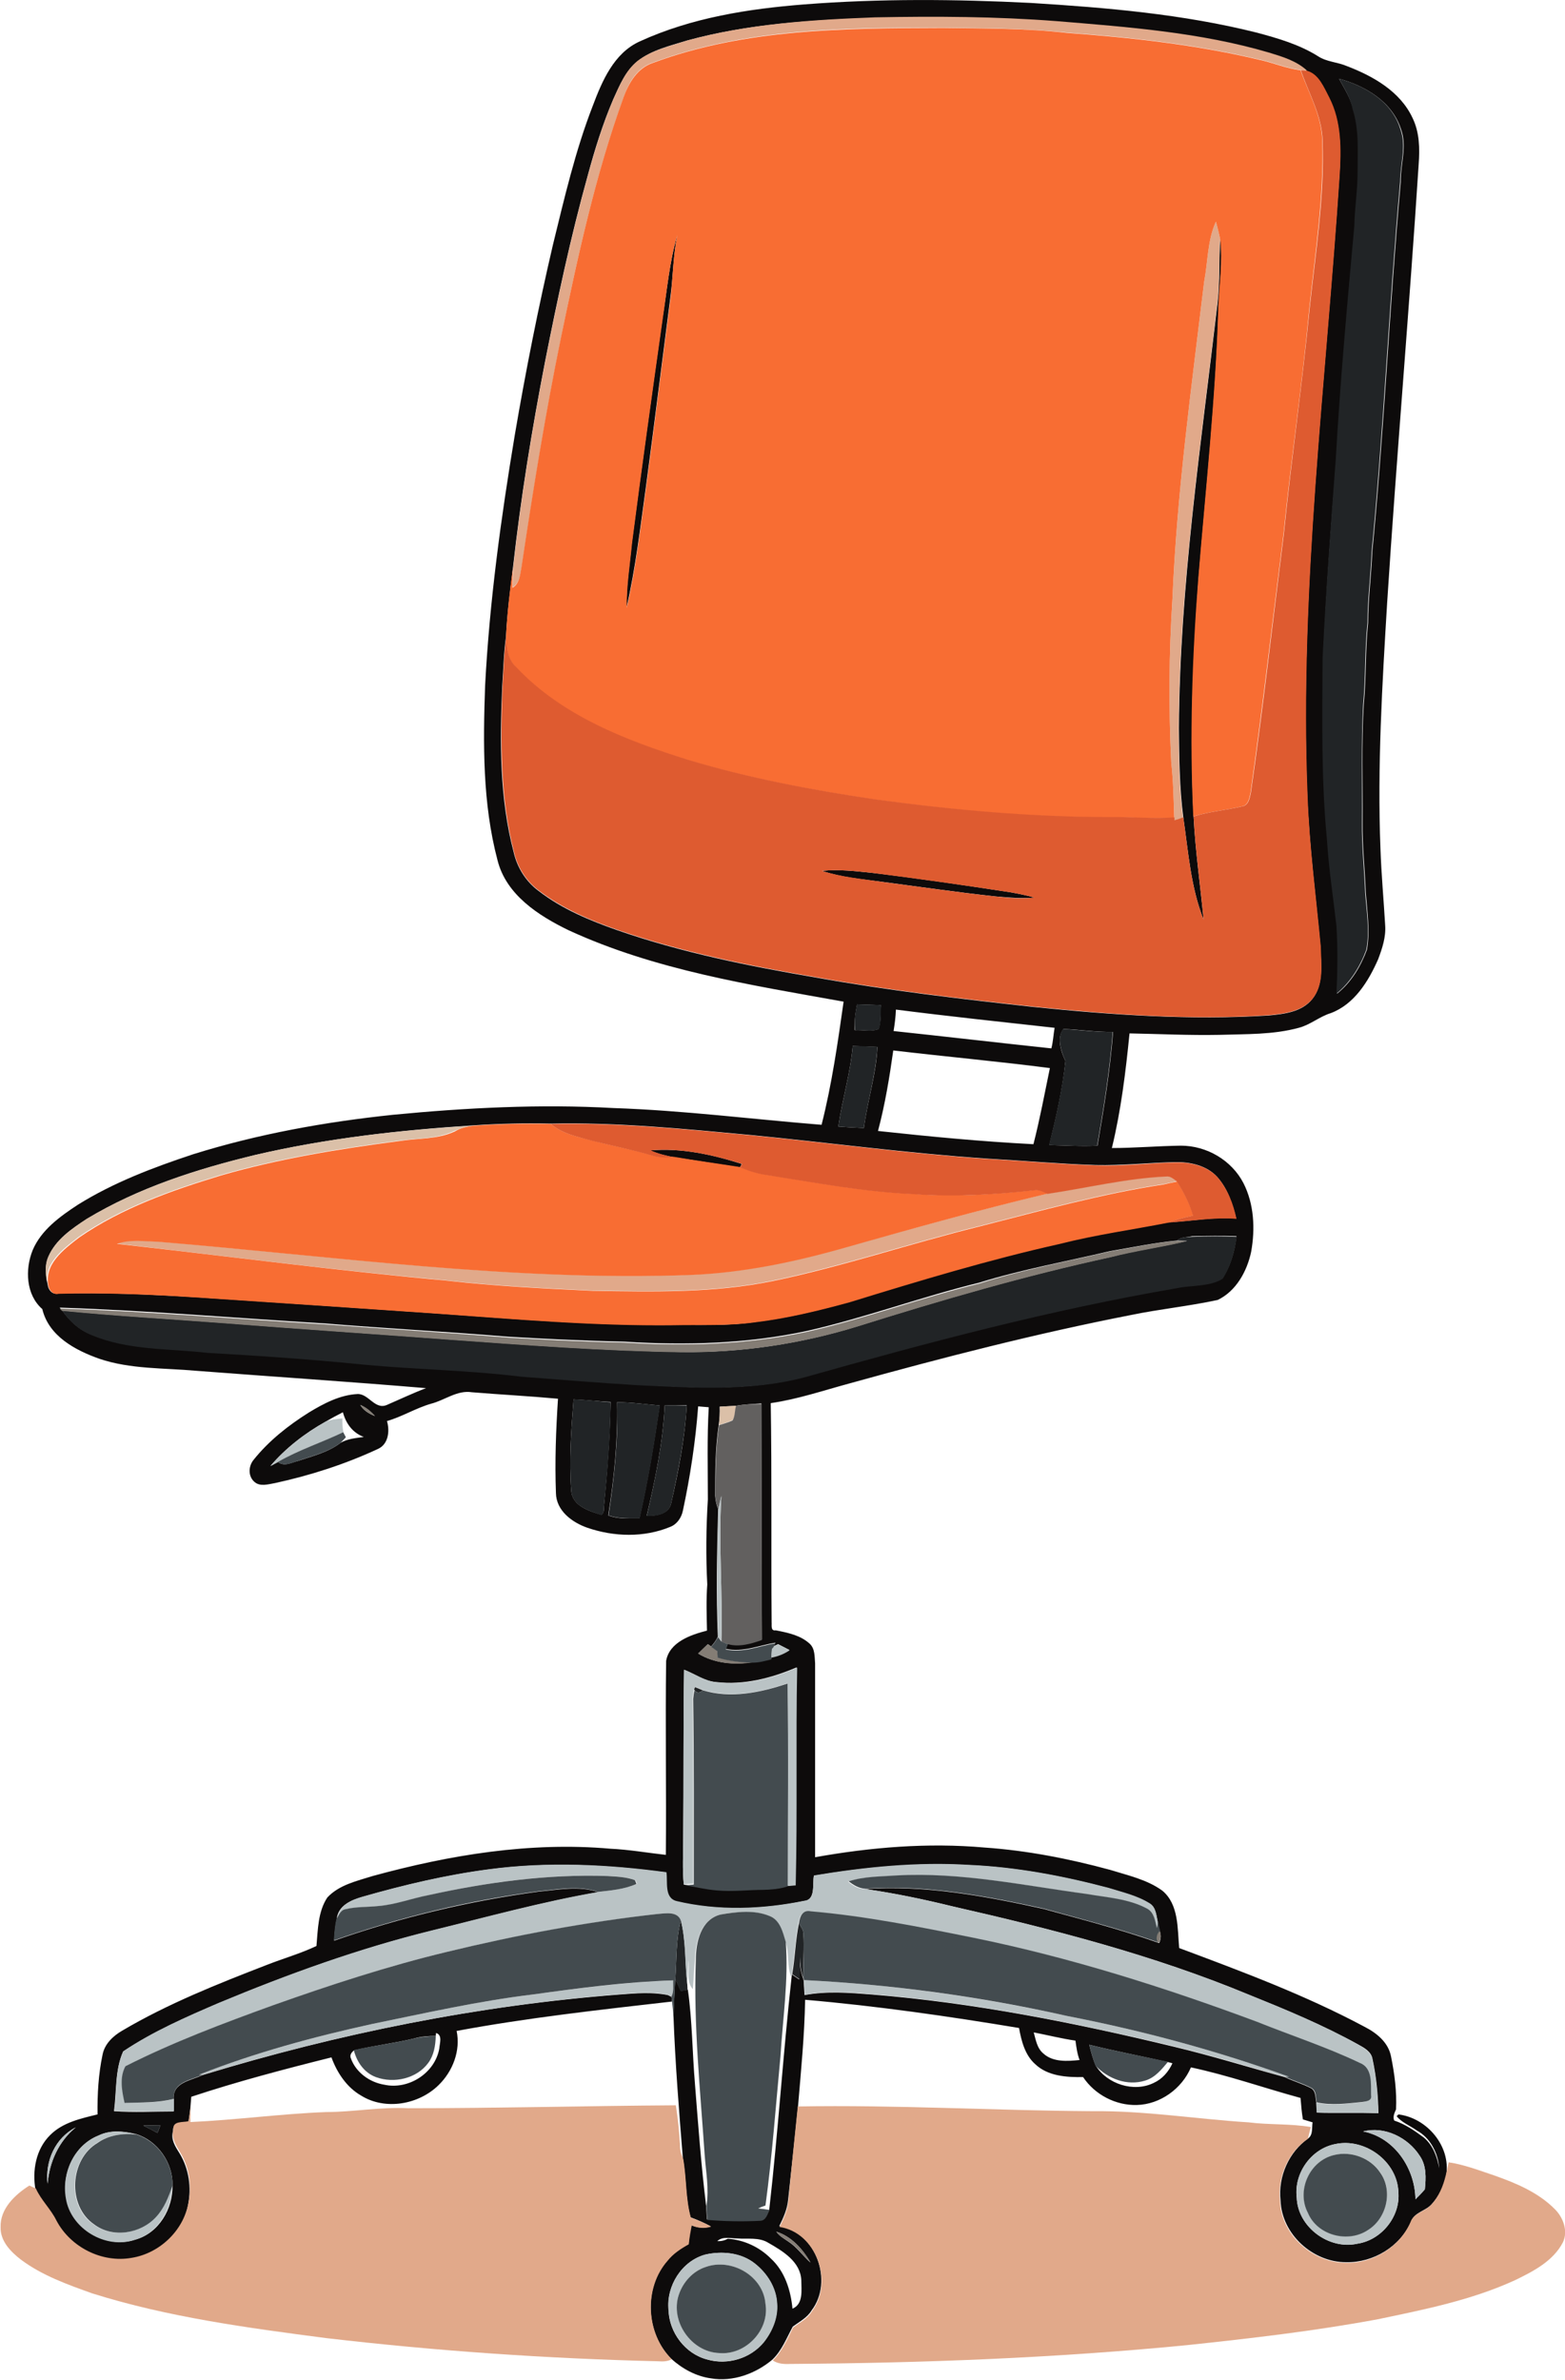 <?xml version="1.0" encoding="utf-8"?>
<!-- Generator: Adobe Illustrator 19.2.0, SVG Export Plug-In . SVG Version: 6.00 Build 0)  -->
<svg version="1.1" id="Layer_1" xmlns="http://www.w3.org/2000/svg" xmlns:xlink="http://www.w3.org/1999/xlink" x="0px" y="0px"
	 viewBox="0 0 532.6 809.7" enable-background="new 0 0 532.6 809.7" xml:space="preserve">
<g>
	<g>
		<path fill="#0D0B0B" d="M273.7,1.5c25.6-2,51.4-1.8,77.1-0.5c25.8,1.6,51.8,3.8,76.9,10.1c7.1,1.9,14.4,4,20.8,8
			c3,2,6.7,2,9.9,3.4c8.9,3.4,18.1,8.6,22.3,17.6c2.4,4.9,2.5,10.4,2.1,15.8c-3.2,49.6-7.5,99.2-10.7,148.8
			c-1.7,28-3.4,56.1-2.3,84.1c0.3,8.7,1.1,17.4,1.6,26c0.3,4-1,7.9-2.4,11.6c-3.3,7.5-8.1,15.3-16.1,18.3c-3.9,1.2-7,4-10.9,5
			c-8.8,2.4-18,2.1-27,2.4c-10.2,0.2-20.4-0.3-30.6-0.5c-1.3,13.1-2.9,26.2-6,39c7.8,0,15.7-0.7,23.5-0.8c8.8,0,17.3,5,21.3,12.8
			c3.6,7.1,4,15.5,2.6,23.3c-1.4,6.6-5.1,13.4-11.4,16.4c-9.7,2.1-19.7,3.1-29.4,5.1c-32.3,6.3-64.2,14.5-95.9,23.3
			c-8.9,2.4-17.7,5.4-26.8,6.7c0.4,24.9,0.1,49.7,0.3,74.6c0.1,1-0.4,3,1.4,2.7c4.1,0.8,8.5,1.7,11.6,4.6c1.8,1.7,1.6,4.4,1.8,6.6
			c0,22,0,44,0,66c19-3.4,38.3-5,57.6-3.3c14.5,1,28.8,3.8,42.8,7.6c6.1,1.9,12.6,3.3,17.8,7.1c5.6,4.7,5.1,12.8,5.7,19.5
			c21.4,8,42.9,16,63.1,26.8c4.1,2.1,8.1,5.3,9,10.1c1.2,5.9,2,12,1.7,18c-0.5,1.1-1.2,2.6-0.6,3.8c3.7,1.2,7,3.5,10.1,5.8
			c3.1,2.6,4.5,6.6,5.2,10.4c-0.4-5.1-3-10.3-7.6-12.8c-2.2-1.6-5.3-2.8-6.9-4.9c0.1-0.1,0.5-0.4,0.6-0.6
			c9.7,1.2,17.8,10.7,16.3,20.6c-0.8,3.6-2.4,7.2-5,10c-2.1,2.3-5.9,2.7-7,5.9c-3.7,8.5-12.9,14-22.1,13.8c-11.3,0-21.9-9.5-22.3-21
			c-0.9-8.1,2.8-16.5,9.5-21.2c1.6-1.3,1.1-3.6,1.4-5.4c-1.1-0.3-2.2-0.7-3.3-1c-0.4-2.4-0.6-4.8-0.8-7.3
			c-12.5-3.4-24.6-7.7-37.3-10.4c-3.1,7.3-10.5,12.6-18.4,12.8c-7.2,0.2-14.3-3.5-18.3-9.5c-5.6,0.1-12-0.3-16.3-4.4
			c-3.5-3.1-4.7-7.9-5.5-12.3c-24.1-4-48.4-7.5-72.8-9.6c-0.2,12.1-1.4,24.1-2.4,36.1c-1.1,10.7-2.2,21.4-3.4,32.1
			c-0.3,3.1-1.6,6-3,8.8c12.6,2,18.5,18.9,11,28.7c-1.5,2.5-4.1,3.8-6.4,5.5c-2.1,3.9-3.7,8.1-6.9,11.2c-5.7,4.8-13.5,7.7-21,6.4
			c-5-0.7-9.6-3.2-13.4-6.6c-8.8-8.7-9.5-24.2-1.4-33.5c1.9-2.4,4.5-4.1,7.2-5.6c0.2-2.2,0.5-4.3,1-6.4c2.1,0.9,4.4,1.1,6.6,0.4
			c-2.2-1.2-4.5-2.2-6.9-3.1c-1.8-6.5-1.4-13.4-2.6-20c-1.3-16.1-2.6-32.2-3.2-48.4c0.1-4.2,0.4-8.5,0.6-12.7
			c0.6,1.3,1.3,2.7,1.9,4.1c0.8-0.2,1.6-0.3,2.4-0.4c1.5,10.6,1.5,21.2,2.4,31.9c1.1,13.9,2.1,27.7,3.8,41.5
			c0.1,1.5,0.2,3.1,0.3,4.7c6,0.4,12.1,0.5,18.1,0.3c1.9,0,2.5-2.3,3.1-3.7c3-26.3,4.7-52.8,7.6-79.1l0.1-0.8
			c0.6,0.4,1.9,1.3,2.5,1.7c0.1-2.5,0.2-5.1,0.2-7.6c0,2.4,0.2,4.9,1.1,7.2l0.2,0.7c0.1,1.7,0.2,3.3,0.3,5
			c7.5-1.4,15.2-0.8,22.8-0.2c34.8,2.8,69.1,9.6,103,17.8c12.6,3,25.1,6.9,37.6,10.3c2.9,1.4,6.1,2.3,9,3.8c1.7,1,1.4,3.2,1.8,4.9
			c0.1,1.1,0.1,2.3,0.2,3.4c7,0.2,13.9-0.1,20.9,0.2c-0.1-6.2-0.7-12.4-2-18.4c-0.4-2.6-2.9-3.9-4.9-5
			c-11.9-6.6-24.5-11.8-37.1-16.9c-32.5-13.5-66.7-22.3-101-30.1c-9.8-2.4-19.8-4.5-29.8-5.9c20.5-1.4,40.9,2.4,60.9,6.8
			c13,3.6,26,6.9,38.7,11.4l0.6,0.2c0.6-1.3,0.7-2.7,0.2-4c-0.3-1.1-0.5-2.2-0.7-3.2c-0.5-2.2-0.6-4.9-2.7-6.2
			c-4.3-2.6-9.3-3.8-14.1-5.3c-15.5-4.1-31.4-7.1-47.4-7.8c-17.7-1-35.4,0.7-52.8,3.6c-0.6,2.9,0.7,8.2-3.4,8.6
			c-14.3,3-29.3,3.5-43.6,0.1c-4.3-1.2-2.9-6.5-3.4-9.8c-20-2.7-40.4-3.7-60.5-1c-14.5,1.9-28.8,5.3-42.8,9.3
			c-3.9,1.1-8.3,3-8.7,7.6c-0.6,2.4-0.7,4.8-0.9,7.3c22.5-7.9,45.9-13.5,69.6-16.7c6.7-0.6,13.8-2.1,20.3,0.2
			c-19.1,3.3-37.9,8.5-56.7,13.1c-24.8,6.1-48.9,14.8-72.4,24.6c-11.2,4.8-22.5,9.8-32.6,16.5c-2.8,6.3-2.2,13.6-3.1,20.3
			c6.8,0.5,13.5,0.1,20.3,0.1c0-1.4,0-2.8,0-4.2c-0.4-5.7,5.9-6.3,9.9-8.2c46.2-14.1,93.8-23.7,142-27.4c5.4-0.4,10.9-0.9,16.3,0.2
			l1.2,0.6c0.1,0.4,0.2,1.2,0.2,1.6c-24.5,2.8-49.1,5.5-73.3,10c1.4,6.7-1.3,13.7-6.1,18.4c-6.8,6.7-18.2,8.7-26.4,3.6
			c-4.9-2.8-8.2-7.8-10.1-13c-16,4-32,8.2-47.7,13.4c-0.1,1.2-0.2,2.4-0.3,3.6c-0.2,1.7-0.4,3.4-0.7,5.2c-1.9,0.5-5.5-0.1-5.2,2.8
			c-0.9,2.9,0.8,5.4,2.3,7.8c3.1,5.2,4,11.5,2.8,17.4c-1.8,9.4-9.9,17-19.3,18.5c-10.1,1.8-20.8-3.6-25.6-12.7
			c-1.9-4-5.2-6.9-7-10.9c-1.2-6.5,0.1-13.9,5-18.7c4.3-4.3,10.4-5.6,16.1-7c-0.1-6.8,0.3-13.7,1.7-20.3c0.7-3.7,3.6-6.4,6.7-8.2
			c15.6-9.2,32.5-15.9,49.3-22.4c5.6-2.2,11.3-3.8,16.8-6.4c0.5-5.6,0.5-11.7,3.7-16.5c4-4.3,10-5.6,15.4-7.3
			c26.3-7.2,53.6-11.7,80.9-9.3c6.4,0.3,12.6,1.4,18.9,2.1c0.2-22-0.2-44,0.1-66c1.1-6.4,8.4-8.9,13.9-10.3
			c-0.1-5.2-0.3-10.5,0.1-15.7c-0.5-9.6-0.4-19.3,0.2-28.9c0-10.5-0.3-20.9,0.3-31.4c-0.9-0.1-2.7-0.2-3.6-0.3
			c-0.9,12-2.7,23.8-5.2,35.5c-0.5,2.4-2,4.6-4.3,5.5c-8.9,3.7-19.2,3.4-28.2,0.3c-5.2-1.8-10.6-5.8-10.7-11.8
			c-0.4-10.7,0-21.4,0.7-32.1c-9.8-0.9-19.5-1.4-29.3-2.2c-5-0.8-9.2,2.7-13.9,3.9c-5.2,1.5-9.8,4.4-15,5.9c1,3.4,0.5,7.9-3.1,9.5
			c-11.2,5.2-23,9-35,11.6c-2.3,0.4-5.1,1.3-7-0.4c-2.2-1.9-2.1-5.3-0.3-7.5c5.2-6.5,11.8-11.7,18.8-16.1c5.1-3.1,10.6-6,16.6-6.3
			c3.8-0.1,5.9,5.5,10,3.7c4.4-1.9,8.8-4,13.3-5.7c-26.1-2.2-52.1-3.9-78.2-5.9c-11-1-22.4-0.5-33-4.1c-8.2-2.9-17.2-7.7-19.4-16.9
			c-5.6-4.9-5.9-13.5-3.3-20c2.9-6.9,9.3-11.5,15.4-15.5c12.2-7.6,25.7-12.7,39.3-17.2c22.1-6.9,45-11,67.9-13.4
			c24.9-2.4,50-3.7,75.1-2.3c23.7,0.8,47.2,3.8,70.8,5.7c3.5-13.8,5.5-27.8,7.5-41.9c-31.7-5.7-64.1-10.7-93.6-24.3
			c-10.3-5-21.3-12.1-24.2-23.9c-5.1-19.3-4.9-39.6-4.2-59.4c1.5-28.6,5.4-57,10.1-85.2c3.7-21.7,8-43.4,13-64.8
			c3.9-15.9,7.6-31.9,13.5-47.1c3.2-8.5,7.2-18,16-22C235.4,6,254.7,3,273.7,1.5z M233.8,13.8c-5.8,1.8-12.1,3.2-16.9,7.1
			c-4.1,3.3-6.1,8.3-8.2,12.9c-3.6,8.4-6.3,17.1-8.7,26c-5.8,20.8-10.3,42-14.5,63.2c-4.5,23.2-8.3,46.5-10.9,69.9
			c-1,7.9-2,15.8-2.4,23.7c-0.8,5.7-0.9,11.5-1.3,17.2c-0.8,18.7-0.9,37.8,3.9,56.1c1.2,5.3,4.2,10.1,8.6,13.3
			c7.9,6.1,17.3,10,26.7,13.3c21.9,7.6,44.7,12.2,67.6,16.1c24.5,4.4,49.3,7.3,74,10c26.6,2.7,53.4,4.6,80.1,2.9
			c5.3-0.5,11.3-1.2,14.8-5.6c4-5,2.9-11.8,2.8-17.7c-1.6-17.1-3.8-34.1-4.5-51.3c-2.8-70.5,6.3-140.7,10.9-210.9
			c0.6-9,0.7-18.4-3.5-26.7c-1.8-3.4-3.5-7.9-7.5-9.1c-3.6-3.3-8.4-4.7-12.9-6.1c-23.4-6.9-48-8.8-72.2-10.7
			c-20.6-1.6-41.3-1.7-61.9-1.3C276.3,6.8,254.6,8.1,233.8,13.8z M455.7,26.8c1.8,3.3,3.9,6.5,4.8,10.3c2.3,7,1.7,14.5,1.7,21.8
			c0,6-1,12-1.1,18c-2.4,26.3-4.7,52.7-6.3,79.1c-1.8,22.6-3.5,45.3-4.5,67.9c-0.1,20.7-0.5,41.4,1.5,62c0.6,9.7,2.1,19.3,3.2,29
			c0.5,7.7,0.4,15.5,0,23.2c4.8-3.8,8.1-9.3,10.2-15c1.1-6.4,0.1-12.9-0.4-19.3c-0.3-8-1.2-16-1.1-24c0.1-13.3-0.4-26.7,0.4-40
			c0.9-9.3,0.5-18.6,1.5-27.9c0-8.1,1.1-16.1,1.4-24.1c4.1-41.9,5.9-84,9.7-125.9c-0.1-6,2.2-12.1,0.1-17.9
			C473.8,34.6,464.6,29.2,455.7,26.8z M291.7,341.7c-0.6,2.9-1,5.9-0.8,8.8c2.7-0.2,5.7,0.6,8.1-0.4c0.9-2.6,0.6-5.4,0.8-8.1
			C297.1,341.9,294.4,341.8,291.7,341.7z M304.9,343.5c-0.1,2.5-0.4,4.9-0.8,7.3c17.9,1.9,35.8,4,53.7,5.9c0.6-2.3,0.7-4.7,1.1-7
			C340.9,347.7,322.9,345.8,304.9,343.5z M362.6,361c-1,9.7-3.2,19.2-5.5,28.6c5.5,0.1,10.9,0.5,16.4,0.2
			c2.2-12.8,4.3-25.7,5.3-38.7c-5.7,0.1-11.3-0.8-16.9-1C359.6,353.1,361,357.7,362.6,361z M290.2,355.9c-0.8,9.3-3.6,18.3-4.9,27.4
			c2.9,0.2,5.8,0.4,8.7,0.5c1.2-9.3,4.2-18.3,4.6-27.6C295.8,356.1,293,356,290.2,355.9z M304,357.4c-1.3,9.2-2.8,18.4-5.2,27.4
			c17.6,1.9,35.2,3.6,52.9,4.5c2.2-8.6,3.8-17.2,5.6-25.9C339.5,361.1,321.7,359.5,304,357.4z M86.7,393
			c-19.8,4.8-39.6,11.1-57.1,21.7c-5.1,3.3-10.6,7-13.1,12.9c-1.5,3.3-0.8,6.9-0.1,10.3c0.5,1.5,1.7,2.6,3.4,2.2
			c15.4-0.4,30.7,0.3,46,1.2c27.8,1.8,55.5,3.7,83.2,5.6c26.6,1.9,53.2,4.1,79.8,3.9c9.3-0.1,18.7,0.4,28-1
			c10.9-1.3,21.6-3.9,32.1-6.8c23.7-7.3,47.5-14.5,71.7-19.9c12.1-3.1,24.5-4.8,36.8-7.2c7.8-0.4,15.5-1.9,23.3-1.3
			c-1.2-5.1-3-10.3-6.5-14.2c-3.6-3.9-9.2-5.1-14.3-5c-9,0.2-18,1.2-27,1c-12.4-0.4-24.7-1.5-37.1-2.2c-26.8-1.8-53.4-5.4-80.1-8
			c-22.7-2.1-45.5-4.4-68.4-3.9c-8.8-0.2-17.6,0-26.3,0.6C136.1,384.5,111.1,387.3,86.7,393z M400.6,422.1
			c-7.7,0.7-15.3,2.3-22.9,3.6c-14.8,3.5-29.9,6.2-44.4,10.7c-19.7,4.8-38.7,11.9-58.5,16.4c-20.3,4.4-41.3,5-62,3.7
			c-13.3-0.3-26.6-0.9-39.8-1.7c-20.7-1.7-41.5-2.8-62.2-4.5c-30.1-1.8-60.3-4.4-90.5-5.4l0.8,0.8c2.5,3.7,5.9,6.8,10.1,8.4
			c12.4,5.2,26.2,4.5,39.3,6c17.7,1,35.4,2.2,53.1,4c17.8,1.6,35.8,1.9,53.6,4.1c13.2,1,26.4,2.1,39.7,2.9c19,1,38.4,2.3,56.9-2.7
			c41.8-11.8,83.8-22.9,126.6-30.3c5.2-1.1,11-0.4,15.6-3.2c2.8-4.2,4.2-9.3,4.8-14.3c-5-0.2-10.1-0.1-15.1,0
			C404,421,402,420.8,400.6,422.1z M195.2,476.1c-0.8,10.3-1.6,20.7-0.8,31c0.3,5.3,6.1,7,10.3,8.3c1.1-0.9,0.7-2.4,0.9-3.6
			c1.1-11.5,2-23.1,2.2-34.8C203.6,476.8,199.4,476.3,195.2,476.1z M210,477.1c0.3,12.9-1,25.8-3,38.5c3.4,1.3,7.1,1,10.6,1
			c2.9-12.7,5-25.6,6.9-38.4C219.7,477.8,214.9,477.1,210,477.1z M122.6,478c1.1,1.9,3,3,5,3.8C126.2,480.2,124.6,478.9,122.6,478z
			 M226.2,478.2c-0.6,12.7-3.2,25.2-6.1,37.5c3.2,0.1,7.5-0.5,8.3-4.2c2.5-11,4.7-22.1,5.3-33.4
			C231.2,478.2,228.7,478.2,226.2,478.2z M250.5,478.3c-1.9,0.1-3.7,0.2-5.6,0.3c0.1,2,0,4.1-0.3,6.2c-1.2,8-1.2,16.1-1.2,24.2
			c0.1,1.5,0.4,3,1,4.4c-0.4,14.5-0.7,29.1-0.1,43.5c-0.6,1.2-1.4,2.3-2.3,3.3l-1.1-0.8c-1.1,1.1-2.2,2.1-3.3,3.2
			c5.6,3.4,12.3,3.9,18.6,2.9c2.1,0,4.2-0.6,6.3-1.1l0-0.5c2.2-0.5,4.3-1.3,6.2-2.5c-1.3-0.7-2.6-1.3-3.9-2l-1.5,0.7l0.6-1.2
			c-5.6,0.9-11.1,3.4-16.9,2.1c0.2-0.4,0.5-1.3,0.7-1.8c3.9,1.1,7.9-0.1,11.6-1.4c-0.1-26.8-0.2-53.6-0.2-80.3
			C256.2,477.7,253.3,477.8,250.5,478.3z M110.8,483.7c-7,3.9-13.6,9-18.8,15.1c0.9-0.5,1.8-1,2.6-1.4c2.1,1.7,4.6,0.2,6.7-0.3
			c5-1.7,10.3-2.9,14.6-6.2c2.4-1.4,5.2-1.6,7.9-2c-3.8-1.4-6.1-4.6-7.1-8.4C114.7,481.5,112.7,482.6,110.8,483.7z M232.8,568.1
			c-0.3,19.2-0.1,38.5-0.3,57.7c0,5.1-0.3,10.3,0.2,15.4c3.7,0.6,7.4,1.5,11.1,1.8c5.3,0.5,10.6-0.2,15.9-0.2c2.8,0,5.6-0.2,8.2-1.2
			c0.7-0.1,2-0.2,2.7-0.2c0.6-24.7,0-49.4,0.5-74.1c-8.6,3.7-18,6.1-27.4,5C239.8,572,236.5,569.5,232.8,568.1z M148.4,691.7l-0.1,1
			c-2.5,0-5.1,0.2-7.5,0.9c-6.7,1.6-13.6,2.4-20.3,4c-0.8,0.6-1.6,1.6-1.1,2.7c1.7,4.8,6.4,8.2,11.4,9c8.2,1.8,17.2-3.9,18.7-12.3
			C149.6,695.3,150.7,692.4,148.4,691.7z M351.8,691.5c0.7,2.5,1.1,5.4,3.3,7.2c3.3,3,8.2,2.6,12.3,2.2c-0.8-2.1-1.1-4.4-1.4-6.6
			C361.2,693.6,356.5,692.4,351.8,691.5z M370.7,695.7c0.6,2.4,1.2,4.8,2.2,7.1c3.9,6.3,13,9.2,19.7,5.9c2.9-1.3,5.1-3.8,6.4-6.7
			l-1.5-0.4C388.6,699.6,379.6,697.9,370.7,695.7z M48.8,723.2c1.6,0.8,3.2,1.6,4.8,2.5c0.3-0.9,0.7-1.7,1-2.6
			C52.7,723.1,50.7,723.2,48.8,723.2z M16.2,743c0.6-7.4,3.8-14.5,9.6-19.2C18.8,727.4,15.3,735.3,16.2,743z M33.5,726.6
			c-8.2,3.3-12.6,12.8-10.9,21.2C24.2,758.2,36,765.3,46,762c8-2.1,12.9-10.5,12.7-18.5c0.2-7.6-5.1-15.2-12.4-17.4
			C42.1,725.1,37.5,724.6,33.5,726.6z M463.9,725.2c10.6,2,17.7,12.6,17.8,23.1c1.1-1.1,2.2-2.2,3.2-3.4c0.4-3.9,0.6-8.1-1.8-11.5
			C479.2,727.3,471.2,723.3,463.9,725.2z M454.4,729.5c-8.2,1.6-14.1,10-13.1,18.2c0.3,10,10.9,17.8,20.6,15.7
			c8.2-1.2,14.7-9.2,14-17.5C475.6,735.4,464.5,727.3,454.4,729.5z M258.2,757 M264.2,759.3c1,1.5,2.6,2.3,4,3.3
			c3,1.9,5,4.9,7.6,7.2C273.2,765.2,269.3,760.9,264.2,759.3z M244.1,762.5c1.3,0.1,2.5-0.2,3.6-0.8c5.5,0.4,10.7,2.8,14.6,6.7
			c4.8,4.4,6.8,10.8,7.4,17.1c3.8-1.6,3-6.4,3-9.7c-0.3-6.3-6.3-9.9-11.2-12.7c-3.2-2-7.1-1.2-10.6-1.5
			C248.6,761.6,246,760.8,244.1,762.5z M240,767.1c-8,2.2-13.3,10.7-12.5,18.8c0.2,7.7,5.7,15,13.2,16.9c6.8,2,14.7-0.3,19.2-5.9
			c2.9-3.7,4.9-8.4,4.5-13.2c-0.2-5.4-3.4-10.3-7.6-13.6C252.2,766.4,245.6,765.8,240,767.1z"/>
	</g>
	<path fill="#0D0B0B" d="M230.5,80c-1.4,6.8-1.4,13.8-2.3,20.7c-2.8,21.7-5.5,43.4-8.4,65.1c-1.9,13.7-3.5,27.5-6.6,41
		c-0.1-7.4,1.1-14.7,1.8-22c3.3-25.6,6.9-51.2,10.5-76.8C227,98.7,227.8,89.2,230.5,80z"/>
	<path fill="#0D0B0B" d="M415.3,81.1c0.9,7.9-0.3,15.8-0.6,23.7c-0.9,30.8-4.3,61.4-6.8,92c-2,26.9-3,54-1.7,81
		c0.6,11.8,2.3,23.4,3.4,35.1c-4.4-11.1-5.2-23.1-6.9-34.8c-1.3-10-1.4-20.2-1.5-30.3c0.3-48.7,7.6-96.9,13.2-145.1
		C415.2,95.6,414.8,88.3,415.3,81.1z"/>
	<path fill="#0D0B0B" d="M279.7,296.3c5.8-0.6,11.5,0.1,17.3,0.7c15.7,1.9,31.4,4.2,47,6.6c2.7,0.5,5.4,1,8.1,1.8
		c-4.4,0.4-8.9,0-13.3-0.4c-13-1.4-26-3.3-38.9-5C293.1,299.1,286.2,298.5,279.7,296.3z"/>
	<path fill="#0D0B0B" d="M221.3,391.4c10.5-0.9,21.1,1.4,31.1,4.6c-0.1,0.3-0.4,0.9-0.6,1.2c-7.6-1.2-15.1-2.3-22.7-3.5
		C226.5,393.2,223.8,392.6,221.3,391.4z"/>
</g>
<g>
	<path fill="#E1A98A" d="M233.8,13.8c20.8-5.7,42.5-7.1,64-7.9c20.6-0.4,41.3-0.3,61.9,1.3c24.2,2,48.8,3.8,72.2,10.7
		c4.6,1.4,9.3,2.8,12.9,6.1c-0.6,0-1.7-0.1-2.2-0.2c-4.9-0.6-9.4-2.6-14.2-3.6c-21.4-5.1-43.3-7.5-65.2-9.1
		c-14.1-1.5-28.3-1.5-42.4-1.7c-33.1,0-67.2,0.2-98.6,11.9c-5.3,1.7-8.2,6.7-9.9,11.6c-9.6,26.5-15.7,54.2-21.3,81.8
		c-5.3,25.8-9.5,51.9-13.4,77.9c-0.5,2.6-0.6,5.6-3.1,7.2c0-2.4,0-4.7,0.2-7.1c2.6-23.5,6.4-46.8,10.9-69.9
		c4.2-21.2,8.7-42.3,14.5-63.2c2.4-8.8,5.1-17.5,8.7-26c2.1-4.6,4.1-9.6,8.2-12.9C221.7,17.1,228,15.7,233.8,13.8z"/>
	<path fill="#E1A98A" d="M409.8,95.8c1.3-6.8,1.1-14,4-20.4c0.5,1.9,1,3.8,1.4,5.7c-0.4,7.3,0,14.5-0.9,21.8
		c-5.6,48.2-12.9,96.4-13.2,145.1c0.1,10.1,0.2,20.3,1.5,30.3c-1,0.4-2,0.7-3,1c0-0.3,0-0.8,0-1c-0.2-6.3-0.3-12.5-1-18.7
		c-0.9-18.5-0.8-37.1,0.4-55.6C400.5,167.7,405.5,131.7,409.8,95.8z"/>
	<path fill="#E1A98A" d="M356.4,406.1c13.5-2,26.8-5.4,40.4-5.9c1.5-0.2,2.5,0.9,3.6,1.7c-1.5,0.4-3.1,0.7-4.6,1
		c-21.2,3.2-41.9,9-62.7,14.3c-23.6,5.8-46.7,13.7-70.5,18.6c-20,4.1-40.5,3.6-60.9,3.3c-16.7-0.8-33.4-1.6-50-3.5
		c-37.5-3.4-74.8-8.2-112.1-12.5c4.5-1.6,9.4-0.8,14.1-0.7c60.2,5,120.4,13.5,181,11.3c17.9-0.7,35.5-4.4,52.7-9.3
		C310.4,418,333.3,411.6,356.4,406.1z"/>
	<path fill="#E1A98A" d="M138.9,717.3c30.4,0,60.7-0.8,91.1-1c0.7,4.5,1.2,9,1.4,13.6c0,1.6,0.4,3.2,1.1,4.6
		c1.2,6.6,0.8,13.5,2.6,20c2.3,0.9,4.7,1.8,6.9,3.1c-2.2,0.7-4.5,0.5-6.6-0.4c-0.4,2.1-0.8,4.3-1,6.4c-2.7,1.5-5.3,3.2-7.2,5.6
		c-8.2,9.3-7.4,24.8,1.4,33.5c-1.4,0.8-3,0.8-4.5,0.7c-37.8-0.9-75.6-3.5-113.2-7.9c-26.8-3.5-53.7-7.1-79.5-15.2
		c-8.4-3-17.1-6.1-24.3-11.5c-3.5-2.7-7-6.3-6.9-11c-0.2-6.3,4.9-11.1,9.8-14.2c0.6,0.3,1.7,0.8,2.2,1c1.8,4,5.1,7,7,10.9
		c4.8,9.1,15.5,14.5,25.6,12.7c9.4-1.5,17.5-9.1,19.3-18.5c1.2-5.9,0.4-12.2-2.8-17.4c-1.4-2.3-3.1-4.9-2.3-7.8
		c-0.3-3,3.3-2.3,5.2-2.8c0.3-1.7,0.5-3.4,0.7-5.2c0,1.8-0.1,3.7-0.1,5.5c15.4-0.7,30.8-2.8,46.2-3.4
		C120.2,718.6,129.5,716.8,138.9,717.3z"/>
	<path fill="#E1A98A" d="M271.5,716.7c33.4-0.6,66.9,1.4,100.3,1.6c17.8-0.2,35.4,2.7,53.1,3.8c7,0.9,14.2,0.4,21.2,1.6
		c-0.3,1.3-0.7,2.6-1,4c-6.8,4.6-10.4,13.1-9.5,21.2c0.4,11.4,11,20.9,22.3,21c9.2,0.3,18.4-5.3,22.1-13.8c1.1-3.2,4.9-3.6,7-5.9
		c2.6-2.7,4.1-6.3,5-10c0.4-1.5,0.7-3,1-4.5c5.4,0.8,10.5,2.8,15.6,4.5c7.4,2.6,15,5.8,20.6,11.5c2.8,2.8,4.5,7.4,2.7,11.2
		c-3.3,6.4-10.1,9.9-16.3,12.9c-14.8,6.8-30.9,10-46.7,13.3c-21.5,4-43.2,6.5-64.9,8.8c-44.9,4.4-90,6.1-135,6.4
		c-2.1,0.1-4.3,0-6-1.2c3.2-3.1,4.9-7.3,6.9-11.2c2.3-1.7,4.9-3,6.4-5.5c7.5-9.9,1.6-26.8-11-28.7c1.4-2.8,2.7-5.6,3-8.8
		C269.3,738.1,270.4,727.4,271.5,716.7z"/>
</g>
<g>
	<g>
		<path fill="#F86D33" d="M222.2,21.4c31.4-11.7,65.5-11.8,98.6-11.9c14.1,0.2,28.3,0.1,42.4,1.7c21.9,1.6,43.8,4,65.2,9.1
			c4.8,1,9.3,3,14.2,3.6c2.8,7.9,7.2,15.4,7.4,24c0.6,19.1-2.4,38.1-4.4,57c-2.4,25.7-6.2,51.3-8.8,76.9
			c-3.7,29.3-7.1,58.7-11.2,87.9c-0.4,1.9-0.8,4.4-3.1,4.7c-5.4,1.3-11,1.7-16.4,3.4c-1.3-27-0.4-54.1,1.7-81
			c2.5-30.7,5.9-61.3,6.8-92c0.3-7.9,1.6-15.8,0.6-23.7c-0.4-1.9-0.9-3.8-1.4-5.7c-2.9,6.4-2.7,13.6-4,20.4
			c-4.3,35.9-9.3,71.9-10.8,108.1c-1.2,18.5-1.3,37.1-0.4,55.6c0.7,6.2,0.8,12.5,1,18.7c-7.2,0.5-14.5-0.2-21.7-0.1
			c-26.8,0.1-53.5-2.4-80-6c-21.5-3.2-43-7.2-63.9-13.5c-21.2-6.6-42.9-14.9-58.4-31.5c-2.9-2.7-3.3-6.8-3.4-10.5
			c0.4-7.9,1.3-15.8,2.4-23.7c-0.2,2.4-0.2,4.7-0.2,7.1c2.5-1.5,2.6-4.6,3.1-7.2c3.9-26.1,8.1-52.1,13.4-77.9
			c5.7-27.6,11.7-55.3,21.3-81.8C214,28.1,217,23.1,222.2,21.4z M230.5,80c-2.7,9.1-3.5,18.7-4.9,28c-3.6,25.6-7.2,51.1-10.5,76.8
			c-0.7,7.3-1.9,14.6-1.8,22c3.1-13.5,4.7-27.3,6.6-41c2.9-21.7,5.6-43.4,8.4-65.1C229,93.8,229.1,86.8,230.5,80z"/>
	</g>
	<path fill="#F86D33" d="M161.1,383c8.7-0.6,17.5-0.8,26.3-0.6c4.1,3.4,9.3,4.4,14.3,5.7c6.9,1.8,13.9,3.1,20.7,5.1
		c2.2,0.7,4.6,0.5,6.9,0.4c7.6,1.3,15.1,2.3,22.7,3.5c2.9,1.2,5.9,2.2,9,2.6c16.6,2.6,33.1,5.8,50,6.5c13.7,1.1,27.5,0.2,41.1-1.3
		c1.6-0.3,3,0.6,4.5,1.2c-23.1,5.5-46.1,11.9-69,18.4c-17.2,4.9-34.8,8.6-52.7,9.3c-60.6,2.2-120.8-6.3-181-11.3
		c-4.7-0.1-9.6-0.9-14.1,0.7c37.4,4.2,74.7,9.1,112.1,12.5c16.6,1.9,33.3,2.7,50,3.5c20.3,0.3,40.8,0.8,60.9-3.3
		c23.8-4.9,46.9-12.8,70.5-18.6c20.8-5.3,41.5-11.1,62.7-14.3c1.5-0.3,3-0.7,4.6-1c2.3,3.7,4.3,7.5,5.5,11.6
		c-2.9,0.6-5.7,1.4-8.5,2.4c-12.2,2.4-24.6,4.1-36.8,7.2c-24.2,5.4-48,12.6-71.7,19.9c-10.6,2.9-21.3,5.5-32.1,6.8
		c-9.3,1.3-18.7,0.8-28,1c-26.7,0.3-53.3-2-79.8-3.9c-27.7-1.9-55.5-3.8-83.2-5.6c-15.3-1-30.7-1.6-46-1.2c-1.7,0.4-2.9-0.8-3.4-2.2
		c-2-7.7,5.1-12.9,10.4-17c14.5-10,31.3-15.9,48-21c20-5.8,40.5-9.1,61.1-11.8c6.3-1,12.9-0.5,18.8-3.3
		C156.7,383.8,158.9,383.2,161.1,383z"/>
</g>
<g>
	<g>
		<path fill="#DE5B30" d="M442.7,23.9c0.6,0,1.7,0.1,2.2,0.2c4,1.2,5.7,5.7,7.5,9.1c4.2,8.2,4.1,17.7,3.5,26.7
			c-4.6,70.2-13.7,140.4-10.9,210.9c0.6,17.2,2.9,34.2,4.5,51.3c0.1,5.9,1.2,12.7-2.8,17.7c-3.6,4.4-9.6,5.1-14.8,5.6
			c-26.7,1.8-53.5-0.2-80.1-2.9c-24.8-2.7-49.5-5.6-74-10c-22.8-3.9-45.6-8.5-67.6-16.1c-9.4-3.3-18.7-7.2-26.7-13.3
			c-4.4-3.2-7.4-8-8.6-13.3c-4.7-18.3-4.6-37.4-3.9-56.1c0.4-5.7,0.5-11.5,1.3-17.2c0.1,3.7,0.4,7.8,3.4,10.5
			c15.5,16.5,37.3,24.9,58.4,31.5c20.9,6.3,42.3,10.3,63.9,13.5c26.5,3.6,53.2,6,80,6c7.3-0.1,14.5,0.6,21.7,0.1c0,0.3,0,0.8,0,1
			c1-0.3,2-0.6,3-1c1.7,11.7,2.5,23.7,6.9,34.8c-1.1-11.7-2.8-23.4-3.4-35.1c5.3-1.7,10.9-2.1,16.4-3.4c2.3-0.3,2.7-2.8,3.1-4.7
			c4.2-29.3,7.5-58.6,11.2-87.9c2.6-25.7,6.3-51.2,8.8-76.9c2-18.9,5.1-37.9,4.4-57C449.9,39.4,445.4,31.8,442.7,23.9z M279.7,296.3
			c6.5,2.1,13.4,2.7,20.1,3.7c13,1.7,25.9,3.6,38.9,5c4.4,0.5,8.8,0.9,13.3,0.4c-2.6-0.8-5.4-1.3-8.1-1.8c-15.6-2.4-31.3-4.6-47-6.6
			C291.2,296.4,285.5,295.7,279.7,296.3z"/>
	</g>
	<path fill="#DE5B30" d="M187.4,382.4c22.9-0.5,45.7,1.8,68.4,3.9c26.7,2.6,53.3,6.2,80.1,8c12.4,0.7,24.7,1.8,37.1,2.2
		c9,0.3,18-0.8,27-1c5.1-0.1,10.7,1.1,14.3,5c3.5,4,5.4,9.1,6.5,14.2c-7.8-0.6-15.6,0.8-23.3,1.3c2.8-1,5.6-1.8,8.5-2.4
		c-1.2-4.1-3.2-8-5.5-11.6c-1.1-0.8-2.2-1.9-3.6-1.7c-13.6,0.6-26.9,3.9-40.4,5.9c-1.4-0.6-2.9-1.5-4.5-1.2
		c-13.6,1.5-27.4,2.3-41.1,1.3c-16.8-0.7-33.4-3.9-50-6.5c-3.1-0.4-6.1-1.4-9-2.6c0.1-0.3,0.4-0.9,0.6-1.2
		c-10-3.1-20.6-5.5-31.1-4.6c2.5,1.1,5.2,1.8,7.9,2.3c-2.3,0.1-4.6,0.3-6.9-0.4c-6.8-2-13.8-3.4-20.7-5.1
		C196.7,386.8,191.4,385.8,187.4,382.4z"/>
</g>
<g>
	<path fill="#212426" d="M455.7,26.8c8.9,2.4,18.1,7.8,20.9,17.2c2.1,5.8-0.1,11.9-0.1,17.9c-3.8,41.9-5.6,84-9.7,125.9
		c-0.3,8.1-1.4,16.1-1.4,24.1c-1,9.3-0.6,18.6-1.5,27.9c-0.7,13.3-0.3,26.6-0.4,40c-0.1,8,0.8,16,1.1,24c0.5,6.4,1.6,12.9,0.4,19.3
		c-2.1,5.7-5.4,11.1-10.2,15c0.4-7.7,0.5-15.5,0-23.2c-1.1-9.7-2.6-19.3-3.2-29c-2-20.6-1.6-41.3-1.5-62c1.1-22.7,2.8-45.3,4.5-67.9
		c1.5-26.4,3.9-52.8,6.3-79.1c0.1-6,1.1-12,1.1-18c0-7.3,0.6-14.7-1.7-21.8C459.6,33.3,457.5,30.1,455.7,26.8z"/>
	<path fill="#212426" d="M291.7,341.7c2.7,0.1,5.5,0.1,8.2,0.3c-0.3,2.7,0.1,5.5-0.8,8.1c-2.4,1.1-5.5,0.2-8.1,0.4
		C290.7,347.6,291,344.6,291.7,341.7z"/>
	<path fill="#212426" d="M362.6,361c-1.5-3.2-3-7.9-0.8-10.9c5.6,0.3,11.3,1.1,16.9,1c-1,13-3.1,25.9-5.3,38.7
		c-5.5,0.3-10.9-0.1-16.4-0.2C359.4,380.1,361.5,370.6,362.6,361z"/>
	<path fill="#212426" d="M290.2,355.9c2.8,0,5.6,0.1,8.4,0.3c-0.5,9.4-3.4,18.4-4.6,27.6c-2.9-0.1-5.8-0.3-8.7-0.5
		C286.6,374.2,289.4,365.2,290.2,355.9z"/>
	<path fill="#212426" d="M400.6,422.1c1.4-1.4,3.4-1.1,5.2-1.3c5-0.2,10.1-0.2,15.1,0c-0.7,5-2.1,10.1-4.8,14.3
		c-4.6,2.8-10.5,2.1-15.6,3.2c-42.8,7.3-84.8,18.5-126.6,30.3c-18.6,4.9-38,3.6-56.9,2.7c-13.3-0.8-26.5-1.9-39.7-2.9
		c-17.8-2.2-35.7-2.4-53.6-4.1c-17.7-1.8-35.4-3-53.1-4c-13.1-1.5-26.9-0.8-39.3-6c-4.2-1.6-7.7-4.7-10.1-8.4
		c18.2,1.8,36.5,2.8,54.8,4.2c25.5,2,51.1,3.7,76.6,5.6c26.4,1.9,52.8,3.9,79.3,4.3c20.4,0.3,40.7-2.8,60.1-8.8
		c28.3-8.9,56.8-17.2,85.9-23.5c8.6-2.3,17.4-3.4,26.1-5.5C403.1,422.2,401.5,422.1,400.6,422.1z"/>
	<path fill="#212426" d="M195.2,476.1c4.2,0.1,8.4,0.7,12.6,1c-0.1,11.6-1,23.2-2.2,34.8c-0.2,1.2,0.2,2.7-0.9,3.6
		c-4.1-1.4-10-3-10.3-8.3C193.6,496.8,194.4,486.4,195.2,476.1z"/>
	<path fill="#212426" d="M210,477.1c4.9,0,9.7,0.7,14.6,1.1c-1.9,12.9-4,25.8-6.9,38.4c-3.6,0-7.2,0.2-10.6-1
		C209,502.9,210.4,490,210,477.1z"/>
	<path fill="#212426" d="M226.2,478.2c2.5,0,5,0,7.5,0c-0.6,11.3-2.9,22.4-5.3,33.4c-0.8,3.7-5.1,4.3-8.3,4.2
		C223,503.4,225.6,490.9,226.2,478.2z"/>
	<path fill="#212426" d="M236.5,574c0.7,0.3,2,0.8,2.7,1.1c-1.2,1.1-2.2,1-3-0.3L236.5,574z"/>
	<path fill="#212426" d="M229.8,673.4c0.5-6.7,0.2-13.5,1.9-20.1c1.8,7.1,1.4,14.5,2.2,21.8c0,0.5,0.1,1.5,0.1,2
		c-0.8,0.1-1.6,0.3-2.4,0.4C231,676.1,230.4,674.7,229.8,673.4z"/>
	<path fill="#212426" d="M271.9,654.3c0.5,1.1,1.5,2.2,1.5,3.5c0.4,5.1-0.2,10.1,0,15.2c-0.9-2.3-1.1-4.7-1.1-7.2
		c0,2.5-0.1,5-0.2,7.6c-0.6-0.4-1.9-1.3-2.5-1.7C270.6,666,270.7,660.1,271.9,654.3z"/>
	<path fill="#212426" d="M48.8,723.2c1.9,0,3.8-0.1,5.8-0.1c-0.3,0.9-0.7,1.7-1,2.6C52,724.9,50.4,724,48.8,723.2z"/>
</g>
<g>
	<path fill="#DBC0A8" d="M86.7,393c24.4-5.7,49.4-8.5,74.3-10c-2.2,0.3-4.3,0.9-6.4,1.8c-5.9,2.8-12.5,2.4-18.8,3.3
		c-20.6,2.7-41.1,6-61.1,11.8c-16.7,5.1-33.5,11-48,21c-5.3,4.1-12.4,9.3-10.4,17c-0.7-3.4-1.3-7,0.1-10.3c2.5-5.8,8-9.5,13.1-12.9
		C47.2,404.1,66.9,397.8,86.7,393z"/>
	<path fill="#DBC0A8" d="M245,478.6c1.8-0.1,3.7-0.2,5.6-0.3c-0.5,1.6-0.3,3.5-1.3,4.9c-1.5,0.7-3,1.1-4.6,1.6
		C244.9,482.7,245,480.7,245,478.6z"/>
</g>
<g>
	<path fill="#847D75" d="M377.7,425.8c7.6-1.3,15.2-3,22.9-3.6c0.8,0,2.5,0,3.3,0.1c-8.6,2.1-17.5,3.3-26.1,5.5
		c-29,6.3-57.5,14.6-85.9,23.5c-19.4,6-39.8,9-60.1,8.8c-26.5-0.4-52.9-2.4-79.3-4.3c-25.5-1.9-51.1-3.6-76.6-5.6
		c-18.3-1.4-36.6-2.4-54.8-4.2l-0.8-0.8c30.2,1,60.3,3.6,90.5,5.4c20.7,1.6,41.5,2.8,62.2,4.5c13.3,0.8,26.5,1.4,39.8,1.7
		c20.7,1.3,41.6,0.7,62-3.7c19.8-4.5,38.8-11.6,58.5-16.4C347.9,432,362.9,429.3,377.7,425.8z"/>
	<path fill="#847D75" d="M122.6,478c2,0.8,3.6,2.2,5,3.8C125.7,481,123.7,479.9,122.6,478z"/>
	<path fill="#847D75" d="M237.6,562.6c1.1-1.1,2.2-2.2,3.3-3.2l1.1,0.8c0.7,0.5,1.4,1,2.1,1.5c0,0.7,0.1,1.4,0.1,2.2
		c3.9,1.2,8,1.6,12,1.7C249.9,566.6,243.2,566,237.6,562.6z"/>
	<path fill="#847D75" d="M393.9,660.8c-0.7-1.3-0.3-2.9,0.8-3.9c0.5,1.4,0.4,2.7-0.2,4L393.9,660.8z"/>
	<path fill="#847D75" d="M264.2,759.3c5.1,1.6,9,5.9,11.7,10.5c-2.6-2.3-4.6-5.3-7.6-7.2C266.8,761.6,265.2,760.8,264.2,759.3z"/>
</g>
<g>
	<path fill="#62605F" d="M250.5,478.3c2.8-0.5,5.7-0.6,8.6-0.6c0.1,26.8,0.2,53.5,0.2,80.3c-3.7,1.3-7.8,2.5-11.6,1.4
		c-0.8-0.3-1.5-0.5-2.2-0.9c0.5-16.5-1-33,0-49.5c-0.3,1.5-0.7,3-1,4.5c-0.6-1.4-1-2.9-1-4.4c0-8.1,0-16.2,1.2-24.2
		c1.5-0.5,3.1-0.9,4.6-1.6C250.2,481.8,250,479.9,250.5,478.3z"/>
</g>
<g>
	<path fill="#BAC3C5" d="M110.8,483.7c1.8-0.7,3.8-0.9,5.7-1.1c0,1.5,0,3.1,0.4,4.7c-7.3,3.5-15.2,6-22.2,10.1
		c-0.9,0.5-1.8,1-2.6,1.4C97.2,492.7,103.8,487.7,110.8,483.7z"/>
	<path fill="#BAC3C5" d="M245.5,508.9c-1,16.5,0.5,33,0,49.5c-0.3-0.4-0.8-1.1-1.1-1.5c-0.6-14.5-0.3-29,0.1-43.5
		C244.8,511.9,245.1,510.4,245.5,508.9z"/>
	<path fill="#BAC3C5" d="M262.7,560.9c0.1-0.2,0.4-0.6,0.6-0.7l1.5-0.7c1.3,0.6,2.6,1.3,3.9,2c-1.9,1.3-4,2.1-6.2,2.5
		C262.6,563,262.6,561.9,262.7,560.9z"/>
	<path fill="#BAC3C5" d="M232.8,568.1c3.7,1.5,7,3.9,11.1,4.3c9.4,1.1,18.8-1.3,27.4-5c-0.5,24.7,0.1,49.4-0.5,74.1
		c-0.7,0-2,0.2-2.7,0.2c0-23,0.4-46-0.1-69c-9.1,3.1-19.3,5.2-28.8,2.3c-0.7-0.3-2-0.8-2.7-1.1l-0.3,0.8c-0.2,1-0.4,2-0.5,3
		c0.3,21.1,0.2,42.2,0.2,63.2c-0.8,0-2.4,0.1-3.2,0.2c-0.5-5.1-0.2-10.3-0.2-15.4C232.7,606.6,232.5,587.3,232.8,568.1z"/>
	<path fill="#BAC3C5" d="M277,638.1c17.4-2.9,35.1-4.7,52.8-3.6c16,0.7,31.9,3.7,47.4,7.8c4.8,1.5,9.8,2.6,14.1,5.3
		c2.1,1.3,2.2,4,2.7,6.2c-0.1,0.6-0.3,1.7-0.4,2.3c-0.6-2.4-0.8-5.3-3.3-6.6c-6.3-3.4-13.6-3.8-20.6-5c-21.5-3-42.9-7.5-64.7-6.3
		c-5.5,0.4-11.1,0.3-16.4,2c1.6,1.3,3.4,2.5,5.6,2.5c10,1.4,20,3.5,29.8,5.9c34.3,7.8,68.5,16.6,101,30.1
		c12.6,5,25.2,10.3,37.1,16.9c2,1.2,4.5,2.5,4.9,5c1.3,6,1.9,12.2,2,18.4c-7-0.3-13.9,0-20.9-0.2c-0.1-1.1-0.1-2.3-0.2-3.4
		c5,1.1,10.2,0.4,15.3-0.1c1.3-0.2,3.6-0.4,3.2-2.3c-0.1-3.8,0.6-9.3-3.8-11c-11.4-5.4-23.4-9.3-35-14
		c-31.5-11.8-63.6-21.9-96.5-28.6c-18.3-3.7-36.8-7.3-55.4-9c-2.7-0.6-3.7,1.8-4,4c-1.1,5.8-1.3,11.7-2.3,17.5l-0.1,0.8
		c-1.6-3.8-0.6-8.1-2-12c-1.1-3.3-2-7.4-5.5-8.8c-5.3-2.1-11.2-1.4-16.7-0.5c-6.7,1.8-8.4,9.4-8.6,15.4c-0.3,3.3-0.4,6.7-0.7,10
		c-2.4-2.6-1.1-6.7-1.5-9.9c-0.1,2.8-0.3,5.5-0.4,8.3c-0.9-7.2-0.4-14.7-2.2-21.8c-1.2-3.2-5.2-2.4-7.9-2.2
		c-24.1,2.8-48.1,7.3-71.7,12.9c-20,4.8-39.5,11.3-58.9,18.1c-17.1,6.3-34.1,12.6-50.4,20.8c-2.1,3.8-1.2,8.5-0.3,12.5
		c5.6-0.2,11.2,0.1,16.7-1.4c0,1.4,0,2.8,0,4.2c-6.8,0-13.6,0.3-20.3-0.1c0.9-6.7,0.2-14,3.1-20.3c10.1-6.8,21.4-11.7,32.6-16.5
		c23.6-9.8,47.6-18.5,72.4-24.6c18.8-4.6,37.6-9.8,56.7-13.1c4.4-0.5,8.9-1,13.1-2.7l-0.5-1.3c-3-1.1-6.2-1.2-9.3-1.4
		c-20.5-0.7-41,2-61,6.5c-5.6,1.2-11.1,3.2-16.9,3.7c-3.8,0.4-7.6,0.3-11.3,1.1c-1.7,0.3-2.2,2.1-3,3.3c0.4-4.6,4.8-6.5,8.7-7.6
		c14-4,28.3-7.4,42.8-9.3c20.1-2.7,40.5-1.7,60.5,1c0.5,3.3-0.8,8.7,3.4,9.8c14.3,3.4,29.3,2.8,43.6-0.1
		C277.7,646.3,276.4,641,277,638.1z"/>
	<path fill="#BAC3C5" d="M181.3,678.6c15.9-2.2,31.8-4.2,47.8-4.8c-0.1,1.8,0.3,3.8-0.6,5.5l-1.2-0.6c-5.4-1.1-10.9-0.6-16.3-0.2
		c-48.2,3.8-95.8,13.4-142,27.4l-1.3,0c19.2-7.5,39.1-12.9,59.1-17.3C144.9,684.9,163,680.8,181.3,678.6z"/>
	<path fill="#BAC3C5" d="M273.6,673.7c30.1,1.5,60.1,5.7,89.5,12.2c25.6,5,51,11.8,75.6,20.7c-0.3,0-1,0-1.4,0
		c-12.5-3.4-25-7.3-37.6-10.3c-33.9-8.1-68.2-15-103-17.8c-7.6-0.6-15.3-1.2-22.8,0.2C273.8,677.1,273.7,675.4,273.6,673.7z"/>
	<path fill="#BAC3C5" d="M16.2,743c-0.9-7.7,2.6-15.6,9.6-19.2C20,728.5,16.8,735.6,16.2,743z"/>
	<path fill="#BAC3C5" d="M33.5,726.6c4-1.9,8.6-1.5,12.7-0.4c-4.5-0.4-9.3,0.2-13.2,2.9c-9.4,5.7-10.4,21.4-1.2,27.7
		c6.3,4.8,15.9,3.2,21.1-2.5c2.8-3,4.3-6.9,5.6-10.7c0.1,8-4.7,16.3-12.7,18.5c-9.9,3.3-21.8-3.8-23.4-14.2
		C20.9,739.3,25.3,729.8,33.5,726.6z"/>
	<path fill="#BAC3C5" d="M463.9,725.2c7.3-1.9,15.2,2.1,19.2,8.2c2.4,3.3,2.2,7.6,1.8,11.5c-1,1.2-2.1,2.3-3.2,3.4
		C481.6,737.8,474.6,727.3,463.9,725.2z"/>
	<g>
		<path fill="#BAC3C5" d="M454.4,729.5c10.1-2.2,21.2,5.9,21.5,16.4c0.7,8.3-5.8,16.3-14,17.5c-9.7,2.2-20.2-5.7-20.6-15.7
			C440.3,739.5,446.1,731.1,454.4,729.5z M454.1,733.2c-8.3,1.9-12.9,12.1-9,19.6c3.2,7.7,13.7,10.4,20.5,5.8
			c6.4-3.9,8.5-13.4,4.1-19.5C466.4,734.2,459.8,731.8,454.1,733.2z"/>
	</g>
	<g>
		<path fill="#BAC3C5" d="M240,767.1c5.7-1.3,12.2-0.7,16.9,3c4.2,3.3,7.3,8.2,7.6,13.6c0.4,4.8-1.6,9.5-4.5,13.2
			c-4.5,5.5-12.4,7.8-19.2,5.9c-7.5-1.9-13.1-9.2-13.2-16.9C226.7,777.8,232,769.3,240,767.1z M240.2,771.3
			c-4.4,1.4-7.8,5.2-9.2,9.5c-2.9,9,4.3,19.5,13.8,19.8c8.9,0.8,17.2-7.9,15.7-16.8C259.6,774.4,248.9,768.2,240.2,771.3z"/>
	</g>
</g>
<g>
	<path fill="#434B4F" d="M94.6,497.4c7.1-4.1,14.9-6.6,22.2-10.1l0.9,1.7c-0.4,0.5-1.3,1.4-1.8,1.9c-4.3,3.3-9.6,4.4-14.6,6.2
		C99.2,497.7,96.7,499.1,94.6,497.4z"/>
	<path fill="#434B4F" d="M244.4,557c0.3,0.4,0.8,1.2,1.1,1.5c0.7,0.3,1.4,0.6,2.2,0.9c-0.2,0.4-0.5,1.3-0.7,1.8
		c5.8,1.3,11.3-1.2,16.9-2.1l-0.6,1.2c-0.1,0.2-0.4,0.5-0.6,0.7c-0.1,1-0.2,2-0.2,3.1l0,0.5c-2.1,0.5-4.1,1.1-6.3,1.1
		c-4.1-0.1-8.1-0.5-12-1.7c0-0.7-0.1-1.5-0.1-2.2c-0.7-0.5-1.4-1-2.1-1.5C243,559.2,243.7,558.1,244.4,557z"/>
	<path fill="#434B4F" d="M239.2,575.1c9.4,2.9,19.6,0.8,28.8-2.3c0.4,23,0.1,46,0.1,69c-2.6,0.9-5.5,1.1-8.2,1.2
		c-5.3,0-10.6,0.7-15.9,0.2c-3.8-0.3-7.4-1.2-11.1-1.8c0.8,0,2.4-0.1,3.2-0.2c0-21.1,0.1-42.2-0.2-63.2c0.1-1,0.2-2,0.5-3
		C237,576.1,238,576.2,239.2,575.1z"/>
	<path fill="#434B4F" d="M305.1,638.1c21.8-1.2,43.2,3.4,64.7,6.3c6.9,1.2,14.3,1.6,20.6,5c2.4,1.3,2.7,4.2,3.3,6.6
		c0.1-0.6,0.3-1.7,0.4-2.3c0.2,1.1,0.4,2.1,0.7,3.2c-1.1,1-1.5,2.6-0.8,3.9c-12.7-4.5-25.8-7.8-38.7-11.4c-20-4.4-40.4-8.2-60.9-6.8
		c-2.2-0.1-4-1.3-5.6-2.5C294,638.4,299.6,638.5,305.1,638.1z"/>
	<path fill="#434B4F" d="M145.8,644.8c20-4.4,40.5-7.2,61-6.5c3.1,0.2,6.4,0.3,9.3,1.4l0.5,1.3c-4.1,1.8-8.6,2.2-13.1,2.7
		c-6.6-2.3-13.6-0.8-20.3-0.2c-23.7,3.1-47,8.8-69.6,16.7c0.2-2.4,0.3-4.9,0.9-7.3c0.8-1.2,1.4-3,3-3.3c3.7-0.9,7.5-0.7,11.3-1.1
		C134.7,648,140.1,645.9,145.8,644.8z"/>
	<path fill="#434B4F" d="M152.1,664.1c23.6-5.7,47.5-10.2,71.7-12.9c2.7-0.2,6.7-1,7.9,2.2c-1.7,6.5-1.4,13.4-1.9,20.1
		c-0.2,4.2-0.4,8.5-0.6,12.7c-0.1-1.8-0.3-3.5-0.5-5.3c0-0.4-0.2-1.2-0.2-1.6c0.9-1.7,0.5-3.7,0.6-5.5c-16,0.5-31.9,2.6-47.8,4.8
		c-18.3,2.2-36.4,6.3-54.5,10c-20.1,4.4-40,9.8-59.1,17.3l1.3,0c-3.9,1.8-10.3,2.5-9.9,8.2c-5.4,1.4-11.1,1.2-16.7,1.4
		c-0.9-4-1.8-8.7,0.3-12.5c16.2-8.2,33.3-14.6,50.4-20.8C112.6,675.3,132.1,668.9,152.1,664.1z"/>
	<path fill="#434B4F" d="M245.2,651.4c5.4-0.9,11.4-1.7,16.7,0.5c3.6,1.4,4.5,5.5,5.5,8.8c1,13-1,26-1.8,39
		c-1.6,16.9-2.8,33.8-5.1,50.7c-0.9,0.3-1.7,0.6-2.5,1c1.3,0.1,2.6,0.3,3.9,0.5c-0.7,1.4-1.2,3.6-3.1,3.7c-6,0.3-12.1,0.2-18.1-0.3
		c-0.1-1.6-0.2-3.1-0.3-4.7c1-5.9-0.2-11.7-0.6-17.6c-1.5-22-3.8-44-3-66.1C236.8,660.8,238.5,653.1,245.2,651.4z"/>
	<path fill="#434B4F" d="M271.9,654.3c0.3-2.2,1.2-4.6,4-4c18.6,1.6,37.1,5.3,55.4,9c32.9,6.7,65.1,16.9,96.5,28.6
		c11.7,4.7,23.7,8.6,35,14c4.4,1.7,3.7,7.2,3.8,11c0.4,2-1.9,2.1-3.2,2.3c-5.1,0.5-10.3,1.2-15.3,0.1c-0.4-1.6,0-3.9-1.8-4.9
		c-2.9-1.5-6-2.4-9-3.8c0.3,0,1,0,1.4,0c-24.6-8.9-49.9-15.7-75.6-20.7c-29.4-6.6-59.4-10.7-89.5-12.2l-0.2-0.7
		c-0.1-5.1,0.4-10.2,0-15.2C273.4,656.5,272.4,655.4,271.9,654.3z"/>
	<path fill="#434B4F" d="M140.8,693.6c2.4-0.6,5-0.8,7.5-0.9c-0.1,3.2-0.6,6.5-2.5,9.1c-3.9,5.4-11.7,7.2-17.9,4.9
		c-4-1.5-6.5-5.2-7.5-9.2C127.2,696,134.1,695.2,140.8,693.6z"/>
	<path fill="#434B4F" d="M370.7,695.7c8.9,2.2,17.9,3.9,26.8,5.8c-2.2,2.6-4.4,5.4-7.8,6.4c-6.1,1.9-12.6-0.6-16.9-5.1
		C371.9,700.5,371.3,698.1,370.7,695.7z"/>
	<path fill="#434B4F" d="M46.3,726.2c7.3,2.2,12.6,9.8,12.4,17.4c-1.3,3.8-2.8,7.7-5.6,10.7c-5.2,5.7-14.8,7.3-21.1,2.5
		c-9.2-6.3-8.3-22.1,1.2-27.7C37,726.4,41.7,725.8,46.3,726.2z"/>
	<path fill="#434B4F" d="M454.1,733.2c5.7-1.4,12.3,1,15.6,6c4.4,6.1,2.3,15.5-4.1,19.5c-6.8,4.6-17.3,1.9-20.5-5.8
		C441.1,745.3,445.7,735.1,454.1,733.2z"/>
	<path fill="#434B4F" d="M258.2,757"/>
	<path fill="#434B4F" d="M240.2,771.3c8.7-3.1,19.5,3,20.3,12.5c1.5,8.9-6.7,17.6-15.7,16.8c-9.5-0.3-16.8-10.8-13.8-19.8
		C232.4,776.5,235.8,772.7,240.2,771.3z"/>
</g>
</svg>
